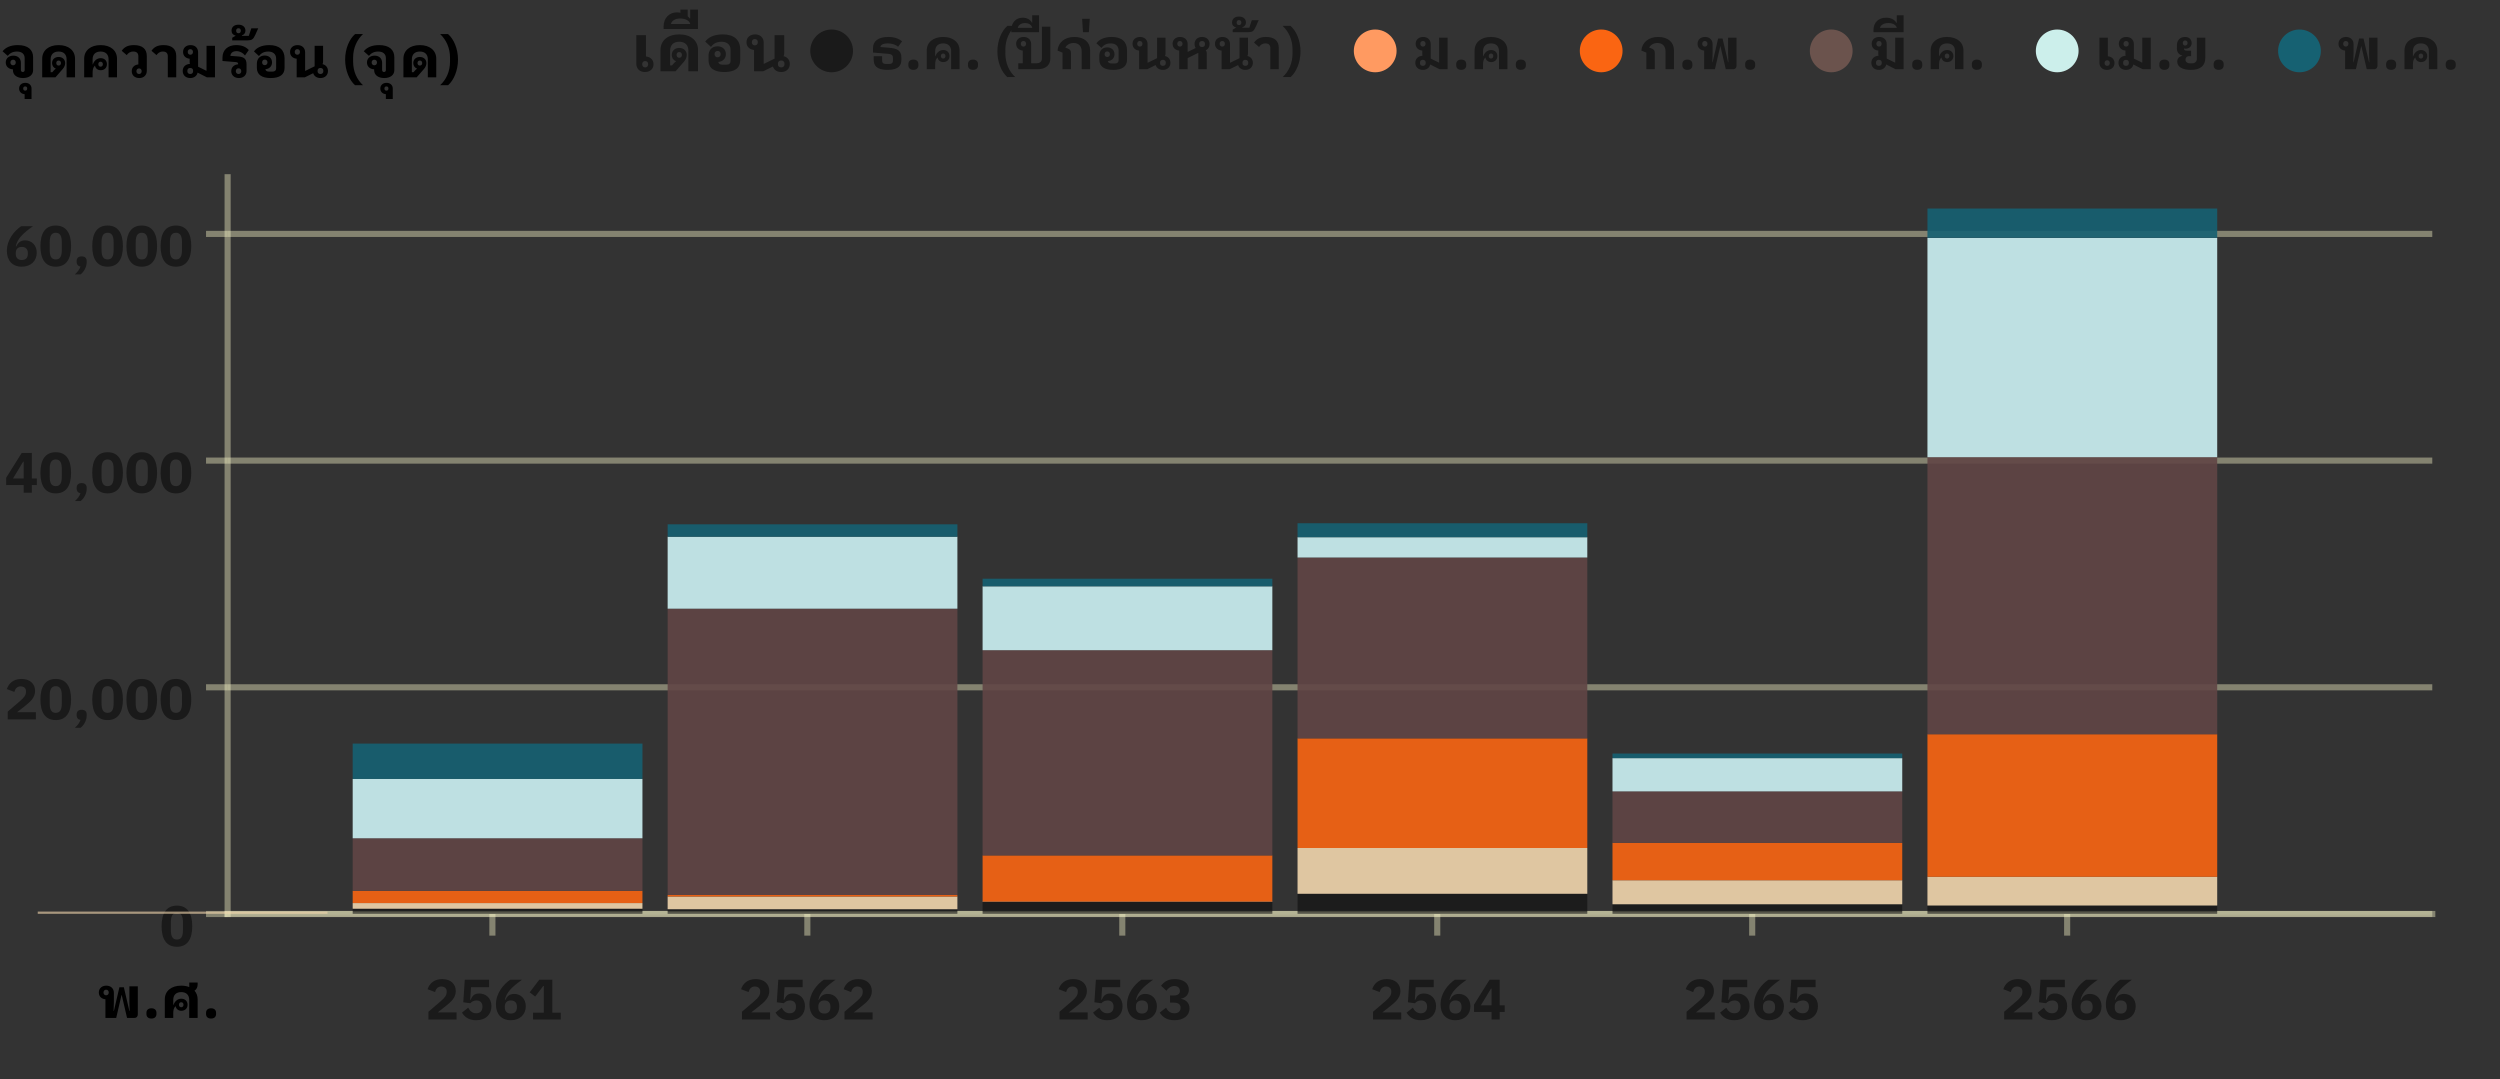 <svg width="614" height="265" viewBox="0 0 614 265" fill="none" xmlns="http://www.w3.org/2000/svg">
<rect x="0" y="0" width="614" height="265" fill="#333333" stroke="none"/>
<mask id="mask0_1601_13575" style="mask-type:luminance" maskUnits="userSpaceOnUse" x="54" y="42" width="545" height="184">
<path d="M598.504 42.391H54.767V225.616H598.504V42.391Z" fill="white"/>
</mask>
<g mask="url(#mask0_1601_13575)">
<path d="M55.903 224.478H597.368" stroke="#FDFBCC" stroke-opacity="0.4" stroke-width="1.5"/>
<path d="M55.903 168.802H597.368" stroke="#FDFBCC" stroke-opacity="0.4" stroke-width="1.5"/>
<path d="M55.903 113.125H597.368" stroke="#FDFBCC" stroke-opacity="0.4" stroke-width="1.5"/>
<path d="M55.903 57.448H597.368" stroke="#FDFBCC" stroke-opacity="0.4" stroke-width="1.5"/>
</g>
<path d="M55.903 224.479H597.368" stroke="#FDFBCC" stroke-opacity="0.4" stroke-width="1.5" stroke-linecap="square"/>
<path d="M120.932 224.479V229.79" stroke="#FDFBCC" stroke-opacity="0.4" stroke-width="1.5"/>
<path d="M112.136 248.638V250.402H105.22V248.484L108.23 245.908C109.322 244.97 109.7 244.424 109.7 243.598V243.402C109.7 242.66 109.042 242.282 108.412 242.282C107.488 242.282 107.04 242.912 106.844 243.654L105.01 242.954C105.444 241.596 106.578 240.462 108.608 240.462C110.722 240.462 111.94 241.708 111.94 243.402C111.94 245.082 110.736 246.104 109.336 247.21L107.516 248.638H112.136ZM120.124 240.63V242.464H115.686L115.476 245.558H115.588C115.98 244.634 116.442 244.004 117.688 244.004C119.354 244.004 120.698 245.152 120.698 247.112C120.698 249.1 119.354 250.57 116.946 250.57C115.056 250.57 114.048 249.688 113.46 248.694L114.986 247.49C115.406 248.246 115.952 248.862 116.96 248.862C117.968 248.862 118.486 248.232 118.486 247.28V247.168C118.486 246.272 117.926 245.712 117.016 245.712C116.26 245.712 115.756 246.104 115.504 246.398L113.782 246.16L114.146 240.63H120.124ZM125.467 250.57C123.143 250.57 121.799 249.044 121.799 246.692C121.799 243.948 123.633 241.764 125.299 240.63H128.197C125.817 242.338 124.389 243.668 123.997 245.53L124.123 245.572C124.459 244.83 125.033 244.102 126.279 244.102C127.889 244.102 129.135 245.292 129.135 247.14C129.135 249.142 127.693 250.57 125.467 250.57ZM125.467 248.932C126.391 248.932 126.951 248.4 126.951 247.448V247.196C126.951 246.244 126.391 245.712 125.467 245.712C124.543 245.712 123.983 246.244 123.983 247.196V247.448C123.983 248.4 124.543 248.932 125.467 248.932ZM137.725 250.402H130.921V248.708H133.553V242.156H133.427L131.439 244.76L130.095 243.71L132.433 240.63H135.653V248.708H137.725V250.402Z" fill="#1A1A1A"/>
<path d="M198.284 224.479V229.79" stroke="#FDFBCC" stroke-opacity="0.4" stroke-width="1.5"/>
<path d="M189.137 248.638V250.402H182.221V248.484L185.231 245.908C186.323 244.97 186.701 244.424 186.701 243.598V243.402C186.701 242.66 186.043 242.282 185.413 242.282C184.489 242.282 184.041 242.912 183.845 243.654L182.011 242.954C182.445 241.596 183.579 240.462 185.609 240.462C187.723 240.462 188.941 241.708 188.941 243.402C188.941 245.082 187.737 246.104 186.337 247.21L184.517 248.638H189.137ZM197.125 240.63V242.464H192.687L192.477 245.558H192.589C192.981 244.634 193.443 244.004 194.689 244.004C196.355 244.004 197.699 245.152 197.699 247.112C197.699 249.1 196.355 250.57 193.947 250.57C192.057 250.57 191.049 249.688 190.461 248.694L191.987 247.49C192.407 248.246 192.953 248.862 193.961 248.862C194.969 248.862 195.487 248.232 195.487 247.28V247.168C195.487 246.272 194.927 245.712 194.017 245.712C193.261 245.712 192.757 246.104 192.505 246.398L190.783 246.16L191.147 240.63H197.125ZM202.468 250.57C200.144 250.57 198.8 249.044 198.8 246.692C198.8 243.948 200.634 241.764 202.3 240.63H205.198C202.818 242.338 201.39 243.668 200.998 245.53L201.124 245.572C201.46 244.83 202.034 244.102 203.28 244.102C204.89 244.102 206.136 245.292 206.136 247.14C206.136 249.142 204.694 250.57 202.468 250.57ZM202.468 248.932C203.392 248.932 203.952 248.4 203.952 247.448V247.196C203.952 246.244 203.392 245.712 202.468 245.712C201.544 245.712 200.984 246.244 200.984 247.196V247.448C200.984 248.4 201.544 248.932 202.468 248.932ZM214.32 248.638V250.402H207.404V248.484L210.414 245.908C211.506 244.97 211.884 244.424 211.884 243.598V243.402C211.884 242.66 211.226 242.282 210.596 242.282C209.672 242.282 209.224 242.912 209.028 243.654L207.194 242.954C207.628 241.596 208.762 240.462 210.792 240.462C212.906 240.462 214.124 241.708 214.124 243.402C214.124 245.082 212.92 246.104 211.52 247.21L209.7 248.638H214.32Z" fill="#1A1A1A"/>
<path d="M275.635 224.479V229.79" stroke="#FDFBCC" stroke-opacity="0.4" stroke-width="1.5"/>
<path d="M267.136 248.638V250.402H260.22V248.484L263.23 245.908C264.322 244.97 264.7 244.424 264.7 243.598V243.402C264.7 242.66 264.042 242.282 263.412 242.282C262.488 242.282 262.04 242.912 261.844 243.654L260.01 242.954C260.444 241.596 261.578 240.462 263.608 240.462C265.722 240.462 266.94 241.708 266.94 243.402C266.94 245.082 265.736 246.104 264.336 247.21L262.516 248.638H267.136ZM275.124 240.63V242.464H270.686L270.476 245.558H270.588C270.98 244.634 271.442 244.004 272.688 244.004C274.354 244.004 275.698 245.152 275.698 247.112C275.698 249.1 274.354 250.57 271.946 250.57C270.056 250.57 269.048 249.688 268.46 248.694L269.986 247.49C270.406 248.246 270.952 248.862 271.96 248.862C272.968 248.862 273.486 248.232 273.486 247.28V247.168C273.486 246.272 272.926 245.712 272.016 245.712C271.26 245.712 270.756 246.104 270.504 246.398L268.782 246.16L269.146 240.63H275.124ZM280.467 250.57C278.143 250.57 276.799 249.044 276.799 246.692C276.799 243.948 278.633 241.764 280.299 240.63H283.197C280.817 242.338 279.389 243.668 278.997 245.53L279.123 245.572C279.459 244.83 280.033 244.102 281.279 244.102C282.889 244.102 284.135 245.292 284.135 247.14C284.135 249.142 282.693 250.57 280.467 250.57ZM280.467 248.932C281.391 248.932 281.951 248.4 281.951 247.448V247.196C281.951 246.244 281.391 245.712 280.467 245.712C279.543 245.712 278.983 246.244 278.983 247.196V247.448C278.983 248.4 279.543 248.932 280.467 248.932ZM287.363 244.494H288.273C289.309 244.494 289.771 244.046 289.771 243.444V243.346C289.771 242.646 289.281 242.17 288.455 242.17C287.671 242.17 286.957 242.59 286.467 243.332L285.151 242.1C285.893 241.134 286.845 240.462 288.525 240.462C290.625 240.462 291.983 241.484 291.983 243.052C291.983 244.298 291.129 245.068 290.121 245.25V245.334C291.283 245.544 292.151 246.342 292.151 247.686C292.151 249.436 290.653 250.57 288.441 250.57C286.453 250.57 285.459 249.688 284.829 248.694L286.383 247.49C286.803 248.288 287.391 248.862 288.441 248.862C289.393 248.862 289.953 248.344 289.953 247.532V247.448C289.953 246.65 289.309 246.244 288.245 246.244H287.363V244.494Z" fill="#1A1A1A"/>
<path d="M352.987 224.479V229.79" stroke="#FDFBCC" stroke-opacity="0.4" stroke-width="1.5"/>
<path d="M344.136 248.638V250.402H337.22V248.484L340.23 245.908C341.322 244.97 341.7 244.424 341.7 243.598V243.402C341.7 242.66 341.042 242.282 340.412 242.282C339.488 242.282 339.04 242.912 338.844 243.654L337.01 242.954C337.444 241.596 338.578 240.462 340.608 240.462C342.722 240.462 343.94 241.708 343.94 243.402C343.94 245.082 342.736 246.104 341.336 247.21L339.516 248.638H344.136ZM352.124 240.63V242.464H347.686L347.476 245.558H347.588C347.98 244.634 348.442 244.004 349.688 244.004C351.354 244.004 352.698 245.152 352.698 247.112C352.698 249.1 351.354 250.57 348.946 250.57C347.056 250.57 346.048 249.688 345.46 248.694L346.986 247.49C347.406 248.246 347.952 248.862 348.96 248.862C349.968 248.862 350.486 248.232 350.486 247.28V247.168C350.486 246.272 349.926 245.712 349.016 245.712C348.26 245.712 347.756 246.104 347.504 246.398L345.782 246.16L346.146 240.63H352.124ZM357.467 250.57C355.143 250.57 353.799 249.044 353.799 246.692C353.799 243.948 355.633 241.764 357.299 240.63H360.197C357.817 242.338 356.389 243.668 355.997 245.53L356.123 245.572C356.459 244.83 357.033 244.102 358.279 244.102C359.889 244.102 361.135 245.292 361.135 247.14C361.135 249.142 359.693 250.57 357.467 250.57ZM357.467 248.932C358.391 248.932 358.951 248.4 358.951 247.448V247.196C358.951 246.244 358.391 245.712 357.467 245.712C356.543 245.712 355.983 246.244 355.983 247.196V247.448C355.983 248.4 356.543 248.932 357.467 248.932ZM368.325 250.402H366.323V248.526H362.025V246.734L365.833 240.63H368.325V246.902H369.557V248.526H368.325V250.402ZM366.183 242.8L363.705 246.902H366.323V242.8H366.183Z" fill="#1A1A1A"/>
<path d="M430.34 224.479V229.79" stroke="#FDFBCC" stroke-opacity="0.4" stroke-width="1.5"/>
<path d="M421.137 248.638V250.402H414.221V248.484L417.231 245.908C418.323 244.97 418.701 244.424 418.701 243.598V243.402C418.701 242.66 418.043 242.282 417.413 242.282C416.489 242.282 416.041 242.912 415.845 243.654L414.011 242.954C414.445 241.596 415.579 240.462 417.609 240.462C419.723 240.462 420.941 241.708 420.941 243.402C420.941 245.082 419.737 246.104 418.337 247.21L416.517 248.638H421.137ZM429.125 240.63V242.464H424.687L424.477 245.558H424.589C424.981 244.634 425.443 244.004 426.689 244.004C428.355 244.004 429.699 245.152 429.699 247.112C429.699 249.1 428.355 250.57 425.947 250.57C424.057 250.57 423.049 249.688 422.461 248.694L423.987 247.49C424.407 248.246 424.953 248.862 425.961 248.862C426.969 248.862 427.487 248.232 427.487 247.28V247.168C427.487 246.272 426.927 245.712 426.017 245.712C425.261 245.712 424.757 246.104 424.505 246.398L422.783 246.16L423.147 240.63H429.125ZM434.468 250.57C432.144 250.57 430.8 249.044 430.8 246.692C430.8 243.948 432.634 241.764 434.3 240.63H437.198C434.818 242.338 433.39 243.668 432.998 245.53L433.124 245.572C433.46 244.83 434.034 244.102 435.28 244.102C436.89 244.102 438.136 245.292 438.136 247.14C438.136 249.142 436.694 250.57 434.468 250.57ZM434.468 248.932C435.392 248.932 435.952 248.4 435.952 247.448V247.196C435.952 246.244 435.392 245.712 434.468 245.712C433.544 245.712 432.984 246.244 432.984 247.196V247.448C432.984 248.4 433.544 248.932 434.468 248.932ZM445.914 240.63V242.464H441.476L441.266 245.558H441.378C441.77 244.634 442.232 244.004 443.478 244.004C445.144 244.004 446.488 245.152 446.488 247.112C446.488 249.1 445.144 250.57 442.736 250.57C440.846 250.57 439.838 249.688 439.25 248.694L440.776 247.49C441.196 248.246 441.742 248.862 442.75 248.862C443.758 248.862 444.276 248.232 444.276 247.28V247.168C444.276 246.272 443.716 245.712 442.806 245.712C442.05 245.712 441.546 246.104 441.294 246.398L439.572 246.16L439.936 240.63H445.914Z" fill="#1A1A1A"/>
<path d="M507.691 224.479V229.79" stroke="#FDFBCC" stroke-opacity="0.4" stroke-width="1.5"/>
<path d="M499.137 248.638V250.402H492.221V248.484L495.231 245.908C496.323 244.97 496.701 244.424 496.701 243.598V243.402C496.701 242.66 496.043 242.282 495.413 242.282C494.489 242.282 494.041 242.912 493.845 243.654L492.011 242.954C492.445 241.596 493.579 240.462 495.609 240.462C497.723 240.462 498.941 241.708 498.941 243.402C498.941 245.082 497.737 246.104 496.337 247.21L494.517 248.638H499.137ZM507.125 240.63V242.464H502.687L502.477 245.558H502.589C502.981 244.634 503.443 244.004 504.689 244.004C506.355 244.004 507.699 245.152 507.699 247.112C507.699 249.1 506.355 250.57 503.947 250.57C502.057 250.57 501.049 249.688 500.461 248.694L501.987 247.49C502.407 248.246 502.953 248.862 503.961 248.862C504.969 248.862 505.487 248.232 505.487 247.28V247.168C505.487 246.272 504.927 245.712 504.017 245.712C503.261 245.712 502.757 246.104 502.505 246.398L500.783 246.16L501.147 240.63H507.125ZM512.468 250.57C510.144 250.57 508.8 249.044 508.8 246.692C508.8 243.948 510.634 241.764 512.3 240.63H515.198C512.818 242.338 511.39 243.668 510.998 245.53L511.124 245.572C511.46 244.83 512.034 244.102 513.28 244.102C514.89 244.102 516.136 245.292 516.136 247.14C516.136 249.142 514.694 250.57 512.468 250.57ZM512.468 248.932C513.392 248.932 513.952 248.4 513.952 247.448V247.196C513.952 246.244 513.392 245.712 512.468 245.712C511.544 245.712 510.984 246.244 510.984 247.196V247.448C510.984 248.4 511.544 248.932 512.468 248.932ZM520.862 250.57C518.538 250.57 517.194 249.044 517.194 246.692C517.194 243.948 519.028 241.764 520.694 240.63H523.592C521.212 242.338 519.784 243.668 519.392 245.53L519.518 245.572C519.854 244.83 520.428 244.102 521.674 244.102C523.284 244.102 524.53 245.292 524.53 247.14C524.53 249.142 523.088 250.57 520.862 250.57ZM520.862 248.932C521.786 248.932 522.346 248.4 522.346 247.448V247.196C522.346 246.244 521.786 245.712 520.862 245.712C519.938 245.712 519.378 246.244 519.378 247.196V247.448C519.378 248.4 519.938 248.932 520.862 248.932Z" fill="#1A1A1A"/>
<path d="M55.903 224.478V43.529" stroke="#FDFBCC" stroke-opacity="0.4" stroke-width="1.5" stroke-linecap="square"/>
<path d="M55.903 224.479H50.601" stroke="#FDFBCC" stroke-opacity="0.4" stroke-width="1.5"/>
<path d="M43.452 232.529C40.89 232.529 39.686 230.667 39.686 227.475C39.686 224.283 40.89 222.421 43.452 222.421C46.014 222.421 47.218 224.283 47.218 227.475C47.218 230.667 46.014 232.529 43.452 232.529ZM43.452 230.751C44.572 230.751 44.936 229.883 44.936 228.399V226.551C44.936 225.067 44.572 224.199 43.452 224.199C42.332 224.199 41.968 225.067 41.968 226.551V228.399C41.968 229.883 42.332 230.751 43.452 230.751Z" fill="#1A1A1A"/>
<path d="M55.903 57.448H50.601" stroke="#FDFBCC" stroke-opacity="0.4" stroke-width="1.5"/>
<path d="M5.355 65.499C3.031 65.499 1.687 63.974 1.687 61.621C1.687 58.877 3.521 56.694 5.187 55.559H8.085C5.705 57.267 4.277 58.597 3.885 60.459L4.011 60.502C4.347 59.76 4.921 59.032 6.167 59.032C7.777 59.032 9.023 60.221 9.023 62.069C9.023 64.072 7.581 65.499 5.355 65.499ZM5.355 63.861C6.279 63.861 6.839 63.33 6.839 62.377V62.126C6.839 61.173 6.279 60.642 5.355 60.642C4.431 60.642 3.871 61.173 3.871 62.126V62.377C3.871 63.33 4.431 63.861 5.355 63.861ZM13.693 65.499C11.131 65.499 9.927 63.638 9.927 60.446C9.927 57.254 11.131 55.392 13.693 55.392C16.255 55.392 17.459 57.254 17.459 60.446C17.459 63.638 16.255 65.499 13.693 65.499ZM13.693 63.721C14.813 63.721 15.177 62.853 15.177 61.37V59.522C15.177 58.038 14.813 57.169 13.693 57.169C12.573 57.169 12.209 58.038 12.209 59.522V61.37C12.209 62.853 12.573 63.721 13.693 63.721ZM20.058 62.965C20.898 62.965 21.29 63.441 21.29 64.085V64.365C21.29 65.499 20.688 66.704 19.792 67.389H18.392C19.05 66.773 19.526 66.2 19.764 65.457C19.12 65.346 18.826 64.912 18.826 64.365V64.085C18.826 63.441 19.218 62.965 20.058 62.965ZM26.422 65.499C23.86 65.499 22.656 63.638 22.656 60.446C22.656 57.254 23.86 55.392 26.422 55.392C28.984 55.392 30.188 57.254 30.188 60.446C30.188 63.638 28.984 65.499 26.422 65.499ZM26.422 63.721C27.542 63.721 27.906 62.853 27.906 61.37V59.522C27.906 58.038 27.542 57.169 26.422 57.169C25.302 57.169 24.938 58.038 24.938 59.522V61.37C24.938 62.853 25.302 63.721 26.422 63.721ZM34.816 65.499C32.254 65.499 31.05 63.638 31.05 60.446C31.05 57.254 32.254 55.392 34.816 55.392C37.378 55.392 38.582 57.254 38.582 60.446C38.582 63.638 37.378 65.499 34.816 65.499ZM34.816 63.721C35.936 63.721 36.3 62.853 36.3 61.37V59.522C36.3 58.038 35.936 57.169 34.816 57.169C33.696 57.169 33.332 58.038 33.332 59.522V61.37C33.332 62.853 33.696 63.721 34.816 63.721ZM43.211 65.499C40.649 65.499 39.445 63.638 39.445 60.446C39.445 57.254 40.649 55.392 43.211 55.392C45.773 55.392 46.977 57.254 46.977 60.446C46.977 63.638 45.773 65.499 43.211 65.499ZM43.211 63.721C44.331 63.721 44.695 62.853 44.695 61.37V59.522C44.695 58.038 44.331 57.169 43.211 57.169C42.091 57.169 41.727 58.038 41.727 59.522V61.37C41.727 62.853 42.091 63.721 43.211 63.721Z" fill="#1A1A1A"/>
<path d="M55.903 113.125H50.601" stroke="#FDFBCC" stroke-opacity="0.4" stroke-width="1.5"/>
<path d="M7.819 121.008H5.817V119.132H1.519V117.34L5.327 111.236H7.819V117.508H9.051V119.132H7.819V121.008ZM5.677 113.406L3.199 117.508H5.817V113.406H5.677ZM13.693 121.176C11.131 121.176 9.927 119.314 9.927 116.122C9.927 112.93 11.131 111.068 13.693 111.068C16.255 111.068 17.459 112.93 17.459 116.122C17.459 119.314 16.255 121.176 13.693 121.176ZM13.693 119.398C14.813 119.398 15.177 118.53 15.177 117.046V115.198C15.177 113.714 14.813 112.846 13.693 112.846C12.573 112.846 12.209 113.714 12.209 115.198V117.046C12.209 118.53 12.573 119.398 13.693 119.398ZM20.058 118.642C20.898 118.642 21.29 119.118 21.29 119.762V120.042C21.29 121.176 20.688 122.38 19.792 123.066H18.392C19.05 122.45 19.526 121.876 19.764 121.134C19.12 121.022 18.826 120.588 18.826 120.042V119.762C18.826 119.118 19.218 118.642 20.058 118.642ZM26.422 121.176C23.86 121.176 22.656 119.314 22.656 116.122C22.656 112.93 23.86 111.068 26.422 111.068C28.984 111.068 30.188 112.93 30.188 116.122C30.188 119.314 28.984 121.176 26.422 121.176ZM26.422 119.398C27.542 119.398 27.906 118.53 27.906 117.046V115.198C27.906 113.714 27.542 112.846 26.422 112.846C25.302 112.846 24.938 113.714 24.938 115.198V117.046C24.938 118.53 25.302 119.398 26.422 119.398ZM34.816 121.176C32.254 121.176 31.05 119.314 31.05 116.122C31.05 112.93 32.254 111.068 34.816 111.068C37.378 111.068 38.582 112.93 38.582 116.122C38.582 119.314 37.378 121.176 34.816 121.176ZM34.816 119.398C35.936 119.398 36.3 118.53 36.3 117.046V115.198C36.3 113.714 35.936 112.846 34.816 112.846C33.696 112.846 33.332 113.714 33.332 115.198V117.046C33.332 118.53 33.696 119.398 34.816 119.398ZM43.211 121.176C40.649 121.176 39.445 119.314 39.445 116.122C39.445 112.93 40.649 111.068 43.211 111.068C45.773 111.068 46.977 112.93 46.977 116.122C46.977 119.314 45.773 121.176 43.211 121.176ZM43.211 119.398C44.331 119.398 44.695 118.53 44.695 117.046V115.198C44.695 113.714 44.331 112.846 43.211 112.846C42.091 112.846 41.727 113.714 41.727 115.198V117.046C41.727 118.53 42.091 119.398 43.211 119.398Z" fill="#1A1A1A"/>
<path d="M55.903 168.802H50.601" stroke="#FDFBCC" stroke-opacity="0.4" stroke-width="1.5"/>
<path d="M8.813 174.921V176.685H1.897V174.767L4.907 172.191C5.999 171.253 6.377 170.707 6.377 169.881V169.685C6.377 168.943 5.719 168.565 5.089 168.565C4.165 168.565 3.717 169.195 3.521 169.937L1.687 169.237C2.121 167.879 3.255 166.745 5.285 166.745C7.399 166.745 8.617 167.991 8.617 169.685C8.617 171.365 7.413 172.387 6.013 173.493L4.193 174.921H8.813ZM13.693 176.853C11.131 176.853 9.927 174.991 9.927 171.799C9.927 168.607 11.131 166.745 13.693 166.745C16.255 166.745 17.459 168.607 17.459 171.799C17.459 174.991 16.255 176.853 13.693 176.853ZM13.693 175.075C14.813 175.075 15.177 174.207 15.177 172.723V170.875C15.177 169.391 14.813 168.523 13.693 168.523C12.573 168.523 12.209 169.391 12.209 170.875V172.723C12.209 174.207 12.573 175.075 13.693 175.075ZM20.058 174.319C20.898 174.319 21.29 174.795 21.29 175.439V175.719C21.29 176.853 20.688 178.057 19.792 178.743H18.392C19.05 178.127 19.526 177.553 19.764 176.811C19.12 176.699 18.826 176.265 18.826 175.719V175.439C18.826 174.795 19.218 174.319 20.058 174.319ZM26.422 176.853C23.86 176.853 22.656 174.991 22.656 171.799C22.656 168.607 23.86 166.745 26.422 166.745C28.984 166.745 30.188 168.607 30.188 171.799C30.188 174.991 28.984 176.853 26.422 176.853ZM26.422 175.075C27.542 175.075 27.906 174.207 27.906 172.723V170.875C27.906 169.391 27.542 168.523 26.422 168.523C25.302 168.523 24.938 169.391 24.938 170.875V172.723C24.938 174.207 25.302 175.075 26.422 175.075ZM34.816 176.853C32.254 176.853 31.05 174.991 31.05 171.799C31.05 168.607 32.254 166.745 34.816 166.745C37.378 166.745 38.582 168.607 38.582 171.799C38.582 174.991 37.378 176.853 34.816 176.853ZM34.816 175.075C35.936 175.075 36.3 174.207 36.3 172.723V170.875C36.3 169.391 35.936 168.523 34.816 168.523C33.696 168.523 33.332 169.391 33.332 170.875V172.723C33.332 174.207 33.696 175.075 34.816 175.075ZM43.211 176.853C40.649 176.853 39.445 174.991 39.445 171.799C39.445 168.607 40.649 166.745 43.211 166.745C45.773 166.745 46.977 168.607 46.977 171.799C46.977 174.991 45.773 176.853 43.211 176.853ZM43.211 175.075C44.331 175.075 44.695 174.207 44.695 172.723V170.875C44.695 169.391 44.331 168.523 43.211 168.523C42.091 168.523 41.727 169.391 41.727 170.875V172.723C41.727 174.207 42.091 175.075 43.211 175.075Z" fill="#1A1A1A"/>
<mask id="mask1_1601_13575" style="mask-type:luminance" maskUnits="userSpaceOnUse" x="6" y="43" width="542" height="182">
<path d="M547.638 43.529H6.174V224.478H547.638V43.529Z" fill="white"/>
</mask>
<g mask="url(#mask1_1601_13575)">
<path opacity="0.9" d="M86.62 224.478H157.784V223.184H86.62V224.478Z" fill="#1A1A1A"/>
<path opacity="0.9" d="M163.972 224.478H235.136V223.309H163.972V224.478Z" fill="#1A1A1A"/>
<path opacity="0.9" d="M241.324 224.478H312.488V221.505H241.324V224.478Z" fill="#1A1A1A"/>
<path opacity="0.9" d="M318.676 224.478H389.84V219.509H318.676V224.478Z" fill="#1A1A1A"/>
<path opacity="0.9" d="M396.028 224.478H467.192V222.087H396.028V224.478Z" fill="#1A1A1A"/>
<path opacity="0.9" d="M473.38 224.478H544.544V222.393H473.38V224.478Z" fill="#1A1A1A"/>
</g>
<mask id="mask2_1601_13575" style="mask-type:luminance" maskUnits="userSpaceOnUse" x="6" y="43" width="542" height="182">
<path d="M547.638 43.529H6.174V224.478H547.638V43.529Z" fill="white"/>
</mask>
<g mask="url(#mask2_1601_13575)">
<path opacity="0.9" d="M9.268 224.478H80.431V223.901H9.268V224.478Z" fill="#F2D6AD"/>
<path opacity="0.9" d="M86.62 223.183H157.784V221.794H86.62V223.183Z" fill="#F2D6AD"/>
<path opacity="0.9" d="M163.972 223.309H235.136V220.183H163.972V223.309Z" fill="#F2D6AD"/>
<path opacity="0.9" d="M241.324 221.505H312.488V221.424H241.324V221.505Z" fill="#F2D6AD"/>
<path opacity="0.9" d="M318.676 219.509H389.84V208.268H318.676V219.509Z" fill="#F2D6AD"/>
<path opacity="0.9" d="M396.028 222.086H467.192V216.188H396.028V222.086Z" fill="#F2D6AD"/>
<path opacity="0.9" d="M473.38 222.392H544.544V215.341H473.38V222.392Z" fill="#F2D6AD"/>
</g>
<path opacity="0.9" d="M86.62 221.794H157.784V218.779H86.62V221.794Z" fill="#FA6512"/>
<path opacity="0.9" d="M163.973 220.182H235.137V219.798H163.973V220.182Z" fill="#FA6512"/>
<path opacity="0.9" d="M241.324 221.424H312.488V210.088H241.324V221.424Z" fill="#FA6512"/>
<path opacity="0.9" d="M318.677 208.268H389.841V181.34H318.677V208.268Z" fill="#FA6512"/>
<path opacity="0.9" d="M396.028 216.188H467.192V207.004H396.028V216.188Z" fill="#FA6512"/>
<path opacity="0.9" d="M473.381 215.341H544.545V180.329H473.381V215.341Z" fill="#FA6512"/>
<path opacity="0.9" d="M86.62 218.779H157.784V205.879H86.62V218.779Z" fill="#614545"/>
<path opacity="0.9" d="M163.973 219.799H235.137V149.493H163.973V219.799Z" fill="#614545"/>
<path opacity="0.9" d="M241.324 210.089H312.488V159.688H241.324V210.089Z" fill="#614545"/>
<path opacity="0.9" d="M318.677 181.34H389.841V136.924H318.677V181.34Z" fill="#614545"/>
<path opacity="0.9" d="M396.028 207.004H467.192V194.365H396.028V207.004Z" fill="#614545"/>
<path opacity="0.9" d="M473.381 180.329H544.545V112.284H473.381V180.329Z" fill="#614545"/>
<path opacity="0.9" d="M86.62 205.88H157.784V191.304H86.62V205.88Z" fill="#CDF3F5"/>
<path opacity="0.9" d="M163.973 149.493H235.137V131.824H163.973V149.493Z" fill="#CDF3F5"/>
<path opacity="0.9" d="M241.324 159.688H312.488V143.998H241.324V159.688Z" fill="#CDF3F5"/>
<path opacity="0.9" d="M318.677 136.924H389.841V131.941H318.677V136.924Z" fill="#CDF3F5"/>
<path opacity="0.9" d="M396.028 194.365H467.192V186.2H396.028V194.365Z" fill="#CDF3F5"/>
<path opacity="0.9" d="M473.381 112.284H544.545V58.406H473.381V112.284Z" fill="#CDF3F5"/>
<path opacity="0.9" d="M86.62 191.303H157.784V182.626H86.62V191.303Z" fill="#166172"/>
<path opacity="0.9" d="M163.973 131.824H235.137V128.771H163.973V131.824Z" fill="#166172"/>
<path opacity="0.9" d="M241.324 143.998H312.488V142.133H241.324V143.998Z" fill="#166172"/>
<path opacity="0.9" d="M318.677 131.941H389.841V128.509H318.677V131.941Z" fill="#166172"/>
<path opacity="0.9" d="M396.028 186.201H467.192V185.07H396.028V186.201Z" fill="#166172"/>
<path opacity="0.9" d="M473.381 58.406H544.545V51.218H473.381V58.406Z" fill="#166172"/>
<path d="M25.895 250V245.422C24.944 245.338 24.271 244.722 24.271 243.756C24.271 242.72 25.055 242.076 26.119 242.076C27.183 242.076 27.968 242.748 27.968 243.84V246.178L27.898 248.306H27.968L29.326 242.468H30.418L31.776 248.306H31.846L31.776 246.178V242.244H33.847V249.076C33.847 249.622 33.581 250 32.98 250H31.201L29.899 244.386H29.843L28.541 250H25.895ZM26.064 244.442C26.442 244.442 26.707 244.176 26.707 243.756C26.707 243.336 26.442 243.07 26.064 243.07C25.686 243.07 25.419 243.336 25.419 243.756C25.419 244.176 25.686 244.442 26.064 244.442ZM37.193 250.154C36.353 250.154 35.961 249.678 35.961 249.034V248.754C35.961 248.11 36.353 247.634 37.193 247.634C38.033 247.634 38.425 248.11 38.425 248.754V249.034C38.425 249.678 38.033 250.154 37.193 250.154ZM48.541 241.306V241.796C48.541 242.468 48.261 242.986 47.771 243.308C48.261 243.868 48.541 244.582 48.541 245.422V250H46.469V245.562C46.469 244.358 45.741 243.658 44.509 243.658C43.277 243.658 42.549 244.358 42.549 245.562V246.794H42.619C42.899 245.94 43.613 245.282 44.523 245.282C45.405 245.282 46.063 245.842 46.063 246.766C46.063 247.69 45.405 248.25 44.523 248.25C43.809 248.25 43.263 247.802 43.137 247.144L43.109 247.13C42.647 247.564 42.549 248.166 42.549 248.88V250H40.477V245.422C40.477 243.42 42.031 242.076 44.509 242.076C45.251 242.076 45.923 242.202 46.483 242.426V241.306H48.541ZM44.509 247.382C44.845 247.382 45.069 247.13 45.069 246.766C45.069 246.402 44.845 246.15 44.509 246.15C44.173 246.15 43.949 246.402 43.949 246.766C43.949 247.13 44.173 247.382 44.509 247.382ZM51.836 250.154C50.996 250.154 50.604 249.678 50.604 249.034V248.754C50.604 248.11 50.996 247.634 51.836 247.634C52.676 247.634 53.068 248.11 53.068 248.754V249.034C53.068 249.678 52.676 250.154 51.836 250.154Z" fill="black"/>
<path d="M5.652 19.168C4.182 19.168 3.174 18.426 3.174 17.25V17.026C2.152 16.984 1.41 16.34 1.41 15.346C1.41 14.324 2.208 13.666 3.272 13.666C4.378 13.666 5.134 14.338 5.134 15.43V17.194C5.134 17.53 5.344 17.684 5.596 17.684C5.848 17.684 6.058 17.53 6.058 17.194V14.296C6.058 13.232 5.33 12.658 4.154 12.658C3.118 12.658 2.376 13.092 1.9 13.722L0.626 12.588C1.382 11.678 2.53 11.076 4.392 11.076C6.884 11.076 8.13 12.238 8.13 14.058V17.25C8.13 18.426 7.122 19.168 5.652 19.168ZM3.216 16.032C3.594 16.032 3.874 15.766 3.874 15.346C3.874 14.926 3.594 14.66 3.216 14.66C2.838 14.66 2.558 14.926 2.558 15.346C2.558 15.766 2.838 16.032 3.216 16.032ZM6.05 24.32V23.13C5.252 23.074 4.692 22.542 4.692 21.744C4.692 20.89 5.336 20.344 6.218 20.344C7.1 20.344 7.744 20.89 7.744 21.744V24.32H6.05ZM6.19 22.262C6.484 22.262 6.68 22.094 6.68 21.744C6.68 21.394 6.484 21.226 6.19 21.226C5.896 21.226 5.7 21.394 5.7 21.744C5.7 22.094 5.896 22.262 6.19 22.262ZM10.364 19V14.422C10.364 12.42 11.918 11.076 14.396 11.076C16.874 11.076 18.428 12.42 18.428 14.422V19H16.356V14.562C16.356 13.358 15.628 12.658 14.396 12.658C13.164 12.658 12.436 13.358 12.436 14.562V17.74H12.842L13.304 17.208L13.71 16.858C13.15 16.634 12.786 16.144 12.786 15.486C12.786 14.59 13.472 13.988 14.396 13.988C15.32 13.988 16.006 14.59 16.006 15.486C16.006 15.906 15.852 16.438 15.432 16.914L13.612 19H10.364ZM14.396 16.102C14.76 16.102 14.97 15.85 14.97 15.486C14.97 15.122 14.76 14.87 14.396 14.87C14.032 14.87 13.822 15.122 13.822 15.486C13.822 15.85 14.032 16.102 14.396 16.102ZM20.673 19V14.422C20.673 12.42 22.227 11.076 24.705 11.076C27.183 11.076 28.737 12.42 28.737 14.422V19H26.665V14.562C26.665 13.358 25.937 12.658 24.705 12.658C23.473 12.658 22.745 13.358 22.745 14.562V15.794H22.815C23.095 14.94 23.809 14.282 24.719 14.282C25.601 14.282 26.259 14.842 26.259 15.766C26.259 16.69 25.601 17.25 24.719 17.25C24.005 17.25 23.459 16.802 23.333 16.144L23.305 16.13C22.843 16.564 22.745 17.166 22.745 17.88V19H20.673ZM24.705 16.382C25.041 16.382 25.265 16.13 25.265 15.766C25.265 15.402 25.041 15.15 24.705 15.15C24.369 15.15 24.145 15.402 24.145 15.766C24.145 16.13 24.369 16.382 24.705 16.382ZM34.205 19.168C33.141 19.168 32.357 18.524 32.357 17.488C32.357 16.536 33.029 15.906 33.981 15.822V13.834C33.981 13.106 33.617 12.658 32.735 12.658C31.909 12.658 31.447 13.078 31.125 13.54L29.893 12.476C30.481 11.608 31.349 11.076 32.889 11.076C34.975 11.076 36.053 12.028 36.053 13.764V17.404C36.053 18.496 35.269 19.168 34.205 19.168ZM34.149 18.174C34.527 18.174 34.793 17.908 34.793 17.488C34.793 17.068 34.527 16.802 34.149 16.802C33.771 16.802 33.505 17.068 33.505 17.488C33.505 17.908 33.771 18.174 34.149 18.174ZM43.283 19H41.211V13.82C41.211 13.106 40.847 12.658 40.007 12.658C39.209 12.658 38.761 13.078 38.439 13.54L37.207 12.476C37.795 11.608 38.635 11.076 40.161 11.076C42.205 11.076 43.283 12.028 43.283 13.764V19ZM46.721 19.168C45.644 19.168 44.873 18.482 44.873 17.432C44.873 16.41 45.602 15.738 46.638 15.696C46.596 15.556 46.581 15.402 46.581 15.206V14.422C45.63 14.338 44.958 13.722 44.958 12.756C44.958 11.72 45.742 11.076 46.806 11.076C47.87 11.076 48.654 11.734 48.654 12.84V16.382L50.642 17.362H50.725V11.244H52.797V19H50.824L48.528 17.838C48.359 18.65 47.66 19.168 46.721 19.168ZM46.721 18.174C47.169 18.174 47.422 17.894 47.422 17.544V17.32C47.422 16.97 47.169 16.69 46.721 16.69C46.273 16.69 46.022 16.97 46.022 17.32V17.544C46.022 17.894 46.273 18.174 46.721 18.174ZM46.749 13.442C47.127 13.442 47.394 13.176 47.394 12.756C47.394 12.336 47.127 12.07 46.749 12.07C46.371 12.07 46.105 12.336 46.105 12.756C46.105 13.176 46.371 13.442 46.749 13.442ZM58.67 19.168C57.606 19.168 56.794 18.51 56.794 17.474C56.794 16.494 57.508 15.864 58.488 15.794V15.724C58.488 15.43 58.362 15.29 57.914 15.248L54.638 14.982V14.156C54.638 12.252 55.996 11.076 57.984 11.076C59.454 11.076 60.322 11.482 61.106 12.28L60.168 13.624C59.678 12.98 58.894 12.56 58.11 12.56C57.144 12.56 56.64 13.022 56.584 13.722L58.278 13.848C59.678 13.946 60.546 14.212 60.546 15.794V17.474C60.546 18.51 59.734 19.168 58.67 19.168ZM58.586 16.774C58.194 16.774 57.914 17.054 57.914 17.474C57.914 17.894 58.194 18.174 58.586 18.174C58.978 18.174 59.258 17.894 59.258 17.474C59.258 17.054 58.978 16.774 58.586 16.774ZM57.032 9.914V9.27L57.872 8.78V8.766C57.242 8.598 56.864 8.164 56.864 7.534C56.864 6.638 57.522 6.064 58.572 6.064C59.622 6.064 60.28 6.638 60.28 7.534C60.28 8.066 59.986 8.5 59.412 8.696V8.808H61.106L61.722 6.96H63.416L62.674 8.612C62.198 9.662 61.834 9.914 60.812 9.914H57.032ZM58.572 8.164C58.936 8.164 59.146 7.926 59.146 7.548C59.146 7.17 58.936 6.932 58.572 6.932C58.208 6.932 57.998 7.17 57.998 7.548C57.998 7.926 58.208 8.164 58.572 8.164ZM66.489 19.168C64.305 19.168 63.087 18.342 63.087 16.662V15.64C63.087 14.45 63.828 13.638 65.004 13.638C66.04 13.638 66.811 14.282 66.811 15.318C66.811 16.298 66.124 16.928 65.172 16.998C65.243 17.376 65.537 17.586 66.055 17.586H66.922C67.51 17.586 67.819 17.292 67.819 16.802V14.394C67.819 13.316 67.076 12.658 65.886 12.658C64.626 12.658 64.01 13.232 63.605 13.764L62.373 12.63C62.974 11.79 64.136 11.076 66.153 11.076C68.588 11.076 69.891 12.28 69.891 14.338V16.662C69.891 18.342 68.672 19.168 66.489 19.168ZM65.032 16.004C65.41 16.004 65.691 15.738 65.691 15.318C65.691 14.898 65.41 14.632 65.032 14.632C64.654 14.632 64.374 14.898 64.374 15.318C64.374 15.738 64.654 16.004 65.032 16.004ZM78.702 19.168C77.82 19.168 77.148 18.72 76.924 17.978L74.852 19H72.864V14.422C71.912 14.338 71.24 13.722 71.24 12.756C71.24 11.72 72.024 11.076 73.088 11.076C74.152 11.076 74.936 11.748 74.936 12.84V17.39H75.02L77.274 16.284V11.244H79.346V15.15C79.346 15.332 79.332 15.542 79.206 15.752C80.004 15.934 80.55 16.564 80.55 17.432C80.55 18.482 79.78 19.168 78.702 19.168ZM78.702 18.174C79.15 18.174 79.402 17.894 79.402 17.544V17.32C79.402 16.97 79.15 16.69 78.702 16.69C78.254 16.69 78.002 16.97 78.002 17.32V17.544C78.002 17.894 78.254 18.174 78.702 18.174ZM73.032 13.442C73.41 13.442 73.676 13.176 73.676 12.756C73.676 12.336 73.41 12.07 73.032 12.07C72.654 12.07 72.388 12.336 72.388 12.756C72.388 13.176 72.654 13.442 73.032 13.442ZM84.766 14.632C84.766 11.93 85.816 9.578 87.216 8.36H89.162C87.664 9.76 86.726 11.776 86.726 14.156V15.136C86.726 17.6 87.678 19.574 89.162 20.932H87.202C85.844 19.756 84.766 17.362 84.766 14.632ZM94.368 19.168C92.898 19.168 91.891 18.426 91.891 17.25V17.026C90.868 16.984 90.126 16.34 90.126 15.346C90.126 14.324 90.924 13.666 91.989 13.666C93.094 13.666 93.85 14.338 93.85 15.43V17.194C93.85 17.53 94.061 17.684 94.312 17.684C94.564 17.684 94.775 17.53 94.775 17.194V14.296C94.775 13.232 94.046 12.658 92.871 12.658C91.835 12.658 91.093 13.092 90.617 13.722L89.343 12.588C90.099 11.678 91.246 11.076 93.109 11.076C95.6 11.076 96.847 12.238 96.847 14.058V17.25C96.847 18.426 95.838 19.168 94.368 19.168ZM91.933 16.032C92.311 16.032 92.591 15.766 92.591 15.346C92.591 14.926 92.311 14.66 91.933 14.66C91.555 14.66 91.275 14.926 91.275 15.346C91.275 15.766 91.555 16.032 91.933 16.032ZM94.767 24.32V23.13C93.969 23.074 93.409 22.542 93.409 21.744C93.409 20.89 94.053 20.344 94.935 20.344C95.817 20.344 96.461 20.89 96.461 21.744V24.32H94.767ZM94.907 22.262C95.201 22.262 95.397 22.094 95.397 21.744C95.397 21.394 95.201 21.226 94.907 21.226C94.613 21.226 94.417 21.394 94.417 21.744C94.417 22.094 94.613 22.262 94.907 22.262ZM99.081 19V14.422C99.081 12.42 100.635 11.076 103.113 11.076C105.591 11.076 107.145 12.42 107.145 14.422V19H105.073V14.562C105.073 13.358 104.345 12.658 103.113 12.658C101.881 12.658 101.153 13.358 101.153 14.562V17.74H101.559L102.021 17.208L102.427 16.858C101.867 16.634 101.503 16.144 101.503 15.486C101.503 14.59 102.189 13.988 103.113 13.988C104.037 13.988 104.723 14.59 104.723 15.486C104.723 15.906 104.569 16.438 104.149 16.914L102.329 19H99.081ZM103.113 16.102C103.477 16.102 103.687 15.85 103.687 15.486C103.687 15.122 103.477 14.87 103.113 14.87C102.749 14.87 102.539 15.122 102.539 15.486C102.539 15.85 102.749 16.102 103.113 16.102ZM112.484 14.632C112.484 17.362 111.406 19.756 110.048 20.932H108.088C109.572 19.574 110.524 17.6 110.524 15.136V14.156C110.524 11.776 109.586 9.76 108.088 8.36H110.034C111.434 9.578 112.484 11.93 112.484 14.632Z" fill="black"/>
<path d="M158.392 17.692C157.176 17.692 156.28 16.924 156.28 15.676V8.636H158.648V13.868C159.72 13.964 160.504 14.684 160.504 15.772C160.504 16.956 159.608 17.692 158.392 17.692ZM158.456 16.556C158.888 16.556 159.192 16.252 159.192 15.772C159.192 15.292 158.888 14.988 158.456 14.988C158.024 14.988 157.72 15.292 157.72 15.772C157.72 16.252 158.024 16.556 158.456 16.556ZM162.218 17.5V12.268C162.218 9.98 163.994 8.444 166.826 8.444C169.658 8.444 171.434 9.98 171.434 12.268V17.5H169.066V12.428C169.066 11.052 168.234 10.252 166.826 10.252C165.418 10.252 164.586 11.052 164.586 12.428V16.06H165.049L165.578 15.452L166.042 15.052C165.402 14.796 164.986 14.236 164.986 13.484C164.986 12.46 165.77 11.772 166.826 11.772C167.882 11.772 168.666 12.46 168.666 13.484C168.666 13.964 168.49 14.572 168.01 15.116L165.93 17.5H162.218ZM166.826 14.188C167.242 14.188 167.482 13.9 167.482 13.484C167.482 13.068 167.242 12.78 166.826 12.78C166.41 12.78 166.17 13.068 166.17 13.484C166.17 13.9 166.41 14.188 166.826 14.188ZM162.978 7.116V6.476C162.978 4.396 164.418 3.036 166.226 3.036C166.514 3.036 166.818 3.068 167.106 3.132V2.364H168.898V4.012C169.106 4.172 169.282 4.364 169.442 4.572H169.506V2.364H171.426V7.116H162.978ZM167.01 4.54C165.874 4.54 164.93 5.1 164.786 5.9H169.522C169.362 5.1 168.402 4.54 167.01 4.54ZM177.907 17.692C175.411 17.692 174.019 16.748 174.019 14.828V13.66C174.019 12.3 174.867 11.372 176.211 11.372C177.395 11.372 178.275 12.108 178.275 13.292C178.275 14.412 177.491 15.132 176.403 15.212C176.483 15.644 176.819 15.884 177.411 15.884H178.403C179.075 15.884 179.427 15.548 179.427 14.988V12.236C179.427 11.004 178.579 10.252 177.219 10.252C175.779 10.252 175.075 10.908 174.611 11.516L173.203 10.22C173.891 9.26 175.219 8.444 177.523 8.444C180.307 8.444 181.795 9.82 181.795 12.172V14.828C181.795 16.748 180.403 17.692 177.907 17.692ZM176.243 14.076C176.674 14.076 176.995 13.772 176.995 13.292C176.995 12.812 176.674 12.508 176.243 12.508C175.811 12.508 175.491 12.812 175.491 13.292C175.491 13.772 175.811 14.076 176.243 14.076ZM191.865 17.692C190.857 17.692 190.089 17.18 189.833 16.332L187.465 17.5H185.193V12.268C184.105 12.172 183.337 11.468 183.337 10.364C183.337 9.18 184.233 8.444 185.449 8.444C186.665 8.444 187.561 9.212 187.561 10.46V15.66H187.657L190.233 14.396V8.636H192.601V13.1C192.601 13.308 192.585 13.548 192.441 13.788C193.353 13.996 193.977 14.716 193.977 15.708C193.977 16.908 193.097 17.692 191.865 17.692ZM191.865 16.556C192.377 16.556 192.665 16.236 192.665 15.836V15.58C192.665 15.18 192.377 14.86 191.865 14.86C191.353 14.86 191.065 15.18 191.065 15.58V15.836C191.065 16.236 191.353 16.556 191.865 16.556ZM185.385 11.148C185.817 11.148 186.121 10.844 186.121 10.364C186.121 9.884 185.817 9.58 185.385 9.58C184.953 9.58 184.649 9.884 184.649 10.364C184.649 10.844 184.953 11.148 185.385 11.148Z" fill="#1A1A1A"/>
<path d="M204.25 17.75C207.149 17.75 209.5 15.399 209.5 12.5C209.5 9.601 207.149 7.25 204.25 7.25C201.351 7.25 199 9.601 199 12.5C199 15.399 201.351 17.75 204.25 17.75Z" fill="#1A1A1A"/>
<path d="M217.98 17.168C215.138 17.168 214.578 15.964 214.578 14.634V13.808H216.65V14.788C216.65 15.32 216.804 15.698 217.56 15.698H218.4C219.156 15.698 219.31 15.32 219.31 14.788V14.256C219.31 13.64 219.1 13.29 218.05 13.206L214.41 12.912V11.792C214.41 10.07 215.754 9.076 218.162 9.076C219.702 9.076 220.78 9.51 221.55 10.154L220.57 11.484C220.08 11.022 219.156 10.658 218.022 10.658C216.916 10.658 216.244 11.008 216.244 11.554L218.316 11.722C220.066 11.862 221.382 12.24 221.382 14.102V14.634C221.382 15.964 220.822 17.168 217.98 17.168ZM224.324 17.154C223.484 17.154 223.092 16.678 223.092 16.034V15.754C223.092 15.11 223.484 14.634 224.324 14.634C225.164 14.634 225.556 15.11 225.556 15.754V16.034C225.556 16.678 225.164 17.154 224.324 17.154ZM227.608 17V12.422C227.608 10.42 229.162 9.076 231.64 9.076C234.118 9.076 235.672 10.42 235.672 12.422V17H233.6V12.562C233.6 11.358 232.872 10.658 231.64 10.658C230.408 10.658 229.68 11.358 229.68 12.562V13.794H229.75C230.03 12.94 230.744 12.282 231.654 12.282C232.536 12.282 233.194 12.842 233.194 13.766C233.194 14.69 232.536 15.25 231.654 15.25C230.94 15.25 230.394 14.802 230.268 14.144L230.24 14.13C229.778 14.564 229.68 15.166 229.68 15.88V17H227.608ZM231.64 14.382C231.976 14.382 232.2 14.13 232.2 13.766C232.2 13.402 231.976 13.15 231.64 13.15C231.304 13.15 231.08 13.402 231.08 13.766C231.08 14.13 231.304 14.382 231.64 14.382ZM238.967 17.154C238.127 17.154 237.735 16.678 237.735 16.034V15.754C237.735 15.11 238.127 14.634 238.967 14.634C239.807 14.634 240.199 15.11 240.199 15.754V16.034C240.199 16.678 239.807 17.154 238.967 17.154ZM244.957 12.632C244.957 9.93 246.007 7.578 247.407 6.36H249.353C247.855 7.76 246.917 9.776 246.917 12.156V13.136C246.917 15.6 247.869 17.574 249.353 18.932H247.393C246.035 17.756 244.957 15.362 244.957 12.632ZM250.094 15.53H251.186V12.422C250.234 12.338 249.562 11.722 249.562 10.756C249.562 9.72 250.346 9.076 251.41 9.076C252.474 9.076 253.258 9.748 253.258 10.84V15.53H254.616C255.414 15.53 255.89 15.11 255.89 14.396V6.542H257.962V14.34C257.962 16.02 256.8 17 254.84 17H250.094V15.53ZM251.354 11.442C251.732 11.442 251.998 11.176 251.998 10.756C251.998 10.336 251.732 10.07 251.354 10.07C250.976 10.07 250.71 10.336 250.71 10.756C250.71 11.176 250.976 11.442 251.354 11.442ZM248.385 7.914V7.354C248.385 5.534 249.505 4.344 251.185 4.344C252.235 4.344 253.047 4.82 253.453 5.604H253.509V3.756H255.189V7.914H248.385ZM251.745 5.66C250.807 5.66 250.093 6.15 249.967 6.85H253.523C253.397 6.15 252.697 5.66 251.745 5.66ZM260.957 17V12.926L259.725 12.422C259.907 10.378 261.531 9.076 263.855 9.076C266.263 9.076 267.733 10.364 267.733 12.352V17H265.661V12.618C265.661 11.47 265.017 10.56 263.687 10.56C262.735 10.56 261.951 11.05 261.643 11.68L262.161 11.876C262.833 12.128 263.029 12.408 263.029 13.08V17H260.957ZM265.768 4.61H267.644L267.434 7.914H265.978L265.768 4.61ZM273.397 17.168C271.213 17.168 269.995 16.342 269.995 14.662V13.64C269.995 12.45 270.737 11.638 271.913 11.638C272.949 11.638 273.719 12.282 273.719 13.318C273.719 14.298 273.033 14.928 272.081 14.998C272.151 15.376 272.445 15.586 272.963 15.586H273.831C274.419 15.586 274.727 15.292 274.727 14.802V12.394C274.727 11.316 273.985 10.658 272.795 10.658C271.535 10.658 270.919 11.232 270.513 11.764L269.281 10.63C269.883 9.79 271.045 9.076 273.061 9.076C275.497 9.076 276.799 10.28 276.799 12.338V14.662C276.799 16.342 275.581 17.168 273.397 17.168ZM271.941 14.004C272.319 14.004 272.599 13.738 272.599 13.318C272.599 12.898 272.319 12.632 271.941 12.632C271.563 12.632 271.283 12.898 271.283 13.318C271.283 13.738 271.563 14.004 271.941 14.004ZM285.611 17.168C284.729 17.168 284.057 16.72 283.833 15.978L281.761 17H279.773V12.422C278.821 12.338 278.149 11.722 278.149 10.756C278.149 9.72 278.933 9.076 279.997 9.076C281.061 9.076 281.845 9.748 281.845 10.84V15.39H281.928L284.183 14.284V9.244H286.255V13.15C286.255 13.332 286.241 13.542 286.115 13.752C286.913 13.934 287.459 14.564 287.459 15.432C287.459 16.482 286.689 17.168 285.611 17.168ZM285.611 16.174C286.059 16.174 286.311 15.894 286.311 15.544V15.32C286.311 14.97 286.059 14.69 285.611 14.69C285.163 14.69 284.911 14.97 284.911 15.32V15.544C284.911 15.894 285.163 16.174 285.611 16.174ZM279.941 11.442C280.319 11.442 280.585 11.176 280.585 10.756C280.585 10.336 280.319 10.07 279.941 10.07C279.562 10.07 279.297 10.336 279.297 10.756C279.297 11.176 279.562 11.442 279.941 11.442ZM291.688 17H289.616V12.422C288.664 12.338 287.992 11.722 287.992 10.756C287.992 9.72 288.776 9.076 289.84 9.076C290.904 9.076 291.688 9.748 291.688 10.84V12.758L293.662 11.792C293.48 11.526 293.382 11.19 293.382 10.812C293.382 9.762 294.152 9.076 295.23 9.076C296.308 9.076 297.078 9.762 297.078 10.812C297.078 11.54 296.7 12.1 296.126 12.366C296.294 12.534 296.378 12.758 296.378 13.024V17H294.306V13.024H294.208L291.688 14.27V17ZM295.23 11.554C295.678 11.554 295.93 11.274 295.93 10.924V10.7C295.93 10.35 295.678 10.07 295.23 10.07C294.782 10.07 294.53 10.35 294.53 10.7V10.924C294.53 11.274 294.782 11.554 295.23 11.554ZM289.784 11.442C290.162 11.442 290.428 11.176 290.428 10.756C290.428 10.336 290.162 10.07 289.784 10.07C289.406 10.07 289.14 10.336 289.14 10.756C289.14 11.176 289.406 11.442 289.784 11.442ZM305.859 17.168C304.977 17.168 304.305 16.72 304.081 15.978L302.009 17H300.021V12.422C299.069 12.338 298.397 11.722 298.397 10.756C298.397 9.72 299.181 9.076 300.245 9.076C301.309 9.076 302.093 9.748 302.093 10.84V15.39H302.177L304.431 14.284V9.244H306.503V13.15C306.503 13.332 306.489 13.542 306.363 13.752C307.161 13.934 307.707 14.564 307.707 15.432C307.707 16.482 306.937 17.168 305.859 17.168ZM305.859 16.174C306.307 16.174 306.559 15.894 306.559 15.544V15.32C306.559 14.97 306.307 14.69 305.859 14.69C305.411 14.69 305.159 14.97 305.159 15.32V15.544C305.159 15.894 305.411 16.174 305.859 16.174ZM300.189 11.442C300.567 11.442 300.833 11.176 300.833 10.756C300.833 10.336 300.567 10.07 300.189 10.07C299.811 10.07 299.545 10.336 299.545 10.756C299.545 11.176 299.811 11.442 300.189 11.442ZM302.755 7.914V7.27L303.595 6.78V6.766C302.965 6.598 302.587 6.164 302.587 5.534C302.587 4.638 303.245 4.064 304.295 4.064C305.345 4.064 306.003 4.638 306.003 5.534C306.003 6.066 305.709 6.5 305.135 6.696V6.808H306.829L307.445 4.96H309.139L308.397 6.612C307.921 7.662 307.557 7.914 306.535 7.914H302.755ZM304.295 6.164C304.659 6.164 304.869 5.926 304.869 5.548C304.869 5.17 304.659 4.932 304.295 4.932C303.931 4.932 303.721 5.17 303.721 5.548C303.721 5.926 303.931 6.164 304.295 6.164ZM314.066 17H311.994V11.82C311.994 11.106 311.63 10.658 310.79 10.658C309.992 10.658 309.544 11.078 309.222 11.54L307.99 10.476C308.578 9.608 309.418 9.076 310.944 9.076C312.988 9.076 314.066 10.028 314.066 11.764V17ZM319.405 12.632C319.405 15.362 318.327 17.756 316.969 18.932H315.009C316.493 17.574 317.445 15.6 317.445 13.136V12.156C317.445 9.776 316.507 7.76 315.009 6.36H316.955C318.355 7.578 319.405 9.93 319.405 12.632Z" fill="#1A1A1A"/>
<path d="M337.75 17.75C340.649 17.75 343 15.399 343 12.5C343 9.601 340.649 7.25 337.75 7.25C334.851 7.25 332.5 9.601 332.5 12.5C332.5 15.399 334.851 17.75 337.75 17.75Z" fill="#FF9A61"/>
<path d="M349.45 17.168C348.372 17.168 347.602 16.482 347.602 15.432C347.602 14.41 348.33 13.738 349.366 13.696C349.324 13.556 349.31 13.402 349.31 13.206V12.422C348.358 12.338 347.686 11.722 347.686 10.756C347.686 9.72 348.47 9.076 349.534 9.076C350.598 9.076 351.382 9.734 351.382 10.84V14.382L353.37 15.362H353.454V9.244H355.526V17H353.552L351.256 15.838C351.088 16.65 350.388 17.168 349.45 17.168ZM349.45 16.174C349.898 16.174 350.15 15.894 350.15 15.544V15.32C350.15 14.97 349.898 14.69 349.45 14.69C349.002 14.69 348.75 14.97 348.75 15.32V15.544C348.75 15.894 349.002 16.174 349.45 16.174ZM349.478 11.442C349.856 11.442 350.122 11.176 350.122 10.756C350.122 10.336 349.856 10.07 349.478 10.07C349.1 10.07 348.834 10.336 348.834 10.756C348.834 11.176 349.1 11.442 349.478 11.442ZM358.877 17.154C358.037 17.154 357.645 16.678 357.645 16.034V15.754C357.645 15.11 358.037 14.634 358.877 14.634C359.717 14.634 360.109 15.11 360.109 15.754V16.034C360.109 16.678 359.717 17.154 358.877 17.154ZM362.161 17V12.422C362.161 10.42 363.715 9.076 366.193 9.076C368.671 9.076 370.225 10.42 370.225 12.422V17H368.153V12.562C368.153 11.358 367.425 10.658 366.193 10.658C364.961 10.658 364.233 11.358 364.233 12.562V13.794H364.303C364.583 12.94 365.297 12.282 366.207 12.282C367.089 12.282 367.747 12.842 367.747 13.766C367.747 14.69 367.089 15.25 366.207 15.25C365.493 15.25 364.947 14.802 364.821 14.144L364.793 14.13C364.331 14.564 364.233 15.166 364.233 15.88V17H362.161ZM366.193 14.382C366.529 14.382 366.753 14.13 366.753 13.766C366.753 13.402 366.529 13.15 366.193 13.15C365.857 13.15 365.633 13.402 365.633 13.766C365.633 14.13 365.857 14.382 366.193 14.382ZM373.52 17.154C372.68 17.154 372.288 16.678 372.288 16.034V15.754C372.288 15.11 372.68 14.634 373.52 14.634C374.36 14.634 374.752 15.11 374.752 15.754V16.034C374.752 16.678 374.36 17.154 373.52 17.154Z" fill="#1A1A1A"/>
<path d="M393.25 17.75C396.149 17.75 398.5 15.399 398.5 12.5C398.5 9.601 396.149 7.25 393.25 7.25C390.351 7.25 388 9.601 388 12.5C388 15.399 390.351 17.75 393.25 17.75Z" fill="#FA6512"/>
<path d="M404.348 17V12.926L403.116 12.422C403.298 10.378 404.922 9.076 407.246 9.076C409.654 9.076 411.124 10.364 411.124 12.352V17H409.052V12.618C409.052 11.47 408.408 10.56 407.078 10.56C406.126 10.56 405.342 11.05 405.034 11.68L405.552 11.876C406.224 12.128 406.42 12.408 406.42 13.08V17H404.348ZM414.418 17.154C413.578 17.154 413.186 16.678 413.186 16.034V15.754C413.186 15.11 413.578 14.634 414.418 14.634C415.258 14.634 415.65 15.11 415.65 15.754V16.034C415.65 16.678 415.258 17.154 414.418 17.154ZM418.542 17V12.422C417.59 12.338 416.918 11.722 416.918 10.756C416.918 9.72 417.702 9.076 418.766 9.076C419.83 9.076 420.614 9.748 420.614 10.84V13.178L420.544 15.306H420.614L421.972 9.468H423.064L424.422 15.306H424.492L424.422 13.178V9.244H426.494V16.076C426.494 16.622 426.228 17 425.626 17H423.848L422.546 11.386H422.49L421.188 17H418.542ZM418.71 11.442C419.088 11.442 419.354 11.176 419.354 10.756C419.354 10.336 419.088 10.07 418.71 10.07C418.332 10.07 418.066 10.336 418.066 10.756C418.066 11.176 418.332 11.442 418.71 11.442ZM429.84 17.154C429 17.154 428.608 16.678 428.608 16.034V15.754C428.608 15.11 429 14.634 429.84 14.634C430.68 14.634 431.072 15.11 431.072 15.754V16.034C431.072 16.678 430.68 17.154 429.84 17.154Z" fill="#1A1A1A"/>
<path d="M449.75 17.75C452.649 17.75 455 15.399 455 12.5C455 9.601 452.649 7.25 449.75 7.25C446.851 7.25 444.5 9.601 444.5 12.5C444.5 15.399 446.851 17.75 449.75 17.75Z" fill="#6B534D"/>
<path d="M461.45 17.168C460.372 17.168 459.602 16.482 459.602 15.432C459.602 14.41 460.33 13.738 461.366 13.696C461.324 13.556 461.31 13.402 461.31 13.206V12.422C460.358 12.338 459.686 11.722 459.686 10.756C459.686 9.72 460.47 9.076 461.534 9.076C462.598 9.076 463.382 9.734 463.382 10.84V14.382L465.37 15.362H465.454V9.244H467.526V17H465.552L463.256 15.838C463.088 16.65 462.388 17.168 461.45 17.168ZM461.45 16.174C461.898 16.174 462.15 15.894 462.15 15.544V15.32C462.15 14.97 461.898 14.69 461.45 14.69C461.002 14.69 460.75 14.97 460.75 15.32V15.544C460.75 15.894 461.002 16.174 461.45 16.174ZM461.478 11.442C461.856 11.442 462.122 11.176 462.122 10.756C462.122 10.336 461.856 10.07 461.478 10.07C461.1 10.07 460.834 10.336 460.834 10.756C460.834 11.176 461.1 11.442 461.478 11.442ZM460.129 7.914V7.354C460.129 5.534 461.361 4.344 463.223 4.344C464.441 4.344 465.365 4.848 465.799 5.674H465.841V3.756H467.521V7.914H460.129ZM463.783 5.66C462.691 5.66 461.865 6.15 461.725 6.85H465.855C465.715 6.15 464.889 5.66 463.783 5.66ZM470.877 17.154C470.037 17.154 469.645 16.678 469.645 16.034V15.754C469.645 15.11 470.037 14.634 470.877 14.634C471.717 14.634 472.109 15.11 472.109 15.754V16.034C472.109 16.678 471.717 17.154 470.877 17.154ZM474.161 17V12.422C474.161 10.42 475.715 9.076 478.193 9.076C480.671 9.076 482.225 10.42 482.225 12.422V17H480.153V12.562C480.153 11.358 479.425 10.658 478.193 10.658C476.961 10.658 476.233 11.358 476.233 12.562V13.794H476.303C476.583 12.94 477.297 12.282 478.207 12.282C479.089 12.282 479.747 12.842 479.747 13.766C479.747 14.69 479.089 15.25 478.207 15.25C477.493 15.25 476.947 14.802 476.821 14.144L476.793 14.13C476.331 14.564 476.233 15.166 476.233 15.88V17H474.161ZM478.193 14.382C478.529 14.382 478.753 14.13 478.753 13.766C478.753 13.402 478.529 13.15 478.193 13.15C477.857 13.15 477.633 13.402 477.633 13.766C477.633 14.13 477.857 14.382 478.193 14.382ZM485.52 17.154C484.68 17.154 484.288 16.678 484.288 16.034V15.754C484.288 15.11 484.68 14.634 485.52 14.634C486.36 14.634 486.752 15.11 486.752 15.754V16.034C486.752 16.678 486.36 17.154 485.52 17.154Z" fill="#1A1A1A"/>
<path d="M505.25 17.75C508.149 17.75 510.5 15.399 510.5 12.5C510.5 9.601 508.149 7.25 505.25 7.25C502.351 7.25 500 9.601 500 12.5C500 15.399 502.351 17.75 505.25 17.75Z" fill="#CCEFEB"/>
<path d="M517.468 17.168C516.404 17.168 515.62 16.496 515.62 15.404V9.244H517.692V13.822C518.63 13.906 519.316 14.536 519.316 15.488C519.316 16.524 518.532 17.168 517.468 17.168ZM517.524 16.174C517.902 16.174 518.168 15.908 518.168 15.488C518.168 15.068 517.902 14.802 517.524 14.802C517.146 14.802 516.88 15.068 516.88 15.488C516.88 15.908 517.146 16.174 517.524 16.174ZM522.145 17.168C521.067 17.168 520.297 16.482 520.297 15.432C520.297 14.41 521.025 13.738 522.061 13.696C522.019 13.556 522.005 13.402 522.005 13.206V12.422C521.053 12.338 520.381 11.722 520.381 10.756C520.381 9.72 521.165 9.076 522.229 9.076C523.293 9.076 524.077 9.734 524.077 10.84V14.382L526.065 15.362H526.149V9.244H528.221V17H526.247L523.951 15.838C523.783 16.65 523.083 17.168 522.145 17.168ZM522.145 16.174C522.593 16.174 522.845 15.894 522.845 15.544V15.32C522.845 14.97 522.593 14.69 522.145 14.69C521.697 14.69 521.445 14.97 521.445 15.32V15.544C521.445 15.894 521.697 16.174 522.145 16.174ZM522.173 11.442C522.551 11.442 522.817 11.176 522.817 10.756C522.817 10.336 522.551 10.07 522.173 10.07C521.795 10.07 521.529 10.336 521.529 10.756C521.529 11.176 521.795 11.442 522.173 11.442ZM531.572 17.154C530.732 17.154 530.34 16.678 530.34 16.034V15.754C530.34 15.11 530.732 14.634 531.572 14.634C532.412 14.634 532.804 15.11 532.804 15.754V16.034C532.804 16.678 532.412 17.154 531.572 17.154ZM538.132 13.78H537.712C537.04 13.78 536.76 14.2 536.76 14.634C536.76 15.208 537.208 15.558 537.866 15.558H538.328C539.042 15.558 539.546 15.152 539.546 14.438V9.244H541.618V14.284C541.618 16.16 540.358 17.168 538.09 17.168C536.046 17.168 534.73 16.44 534.73 15.152C534.73 14.27 535.29 13.878 535.962 13.71V13.654C535.024 13.388 534.646 12.73 534.646 11.876V11.106C534.646 9.916 535.402 9.076 536.662 9.076C537.614 9.076 538.272 9.664 538.272 10.588C538.272 11.428 537.614 11.96 536.816 11.96C536.662 11.96 536.522 11.946 536.382 11.89C536.382 12.254 536.564 12.436 537.054 12.436H538.132V13.78ZM536.676 11.19C537.012 11.19 537.264 10.938 537.264 10.56C537.264 10.182 537.012 9.93 536.676 9.93C536.34 9.93 536.088 10.182 536.088 10.56C536.088 10.938 536.34 11.19 536.676 11.19ZM544.902 17.154C544.062 17.154 543.67 16.678 543.67 16.034V15.754C543.67 15.11 544.062 14.634 544.902 14.634C545.742 14.634 546.134 15.11 546.134 15.754V16.034C546.134 16.678 545.742 17.154 544.902 17.154Z" fill="#1A1A1A"/>
<path d="M564.75 17.75C567.649 17.75 570 15.399 570 12.5C570 9.601 567.649 7.25 564.75 7.25C561.851 7.25 559.5 9.601 559.5 12.5C559.5 15.399 561.851 17.75 564.75 17.75Z" fill="#166172"/>
<path d="M575.96 17V12.422C575.008 12.338 574.336 11.722 574.336 10.756C574.336 9.72 575.12 9.076 576.184 9.076C577.248 9.076 578.032 9.748 578.032 10.84V13.178L577.962 15.306H578.032L579.39 9.468H580.482L581.84 15.306H581.91L581.84 13.178V9.244H583.912V16.076C583.912 16.622 583.646 17 583.044 17H581.266L579.964 11.386H579.908L578.606 17H575.96ZM576.128 11.442C576.506 11.442 576.772 11.176 576.772 10.756C576.772 10.336 576.506 10.07 576.128 10.07C575.75 10.07 575.484 10.336 575.484 10.756C575.484 11.176 575.75 11.442 576.128 11.442ZM587.258 17.154C586.418 17.154 586.026 16.678 586.026 16.034V15.754C586.026 15.11 586.418 14.634 587.258 14.634C588.098 14.634 588.49 15.11 588.49 15.754V16.034C588.49 16.678 588.098 17.154 587.258 17.154ZM590.542 17V12.422C590.542 10.42 592.096 9.076 594.574 9.076C597.052 9.076 598.606 10.42 598.606 12.422V17H596.534V12.562C596.534 11.358 595.806 10.658 594.574 10.658C593.342 10.658 592.614 11.358 592.614 12.562V13.794H592.684C592.964 12.94 593.678 12.282 594.588 12.282C595.47 12.282 596.128 12.842 596.128 13.766C596.128 14.69 595.47 15.25 594.588 15.25C593.874 15.25 593.328 14.802 593.202 14.144L593.174 14.13C592.712 14.564 592.614 15.166 592.614 15.88V17H590.542ZM594.574 14.382C594.91 14.382 595.134 14.13 595.134 13.766C595.134 13.402 594.91 13.15 594.574 13.15C594.238 13.15 594.014 13.402 594.014 13.766C594.014 14.13 594.238 14.382 594.574 14.382ZM601.9 17.154C601.06 17.154 600.668 16.678 600.668 16.034V15.754C600.668 15.11 601.06 14.634 601.9 14.634C602.74 14.634 603.132 15.11 603.132 15.754V16.034C603.132 16.678 602.74 17.154 601.9 17.154Z" fill="#1A1A1A"/>
</svg>
